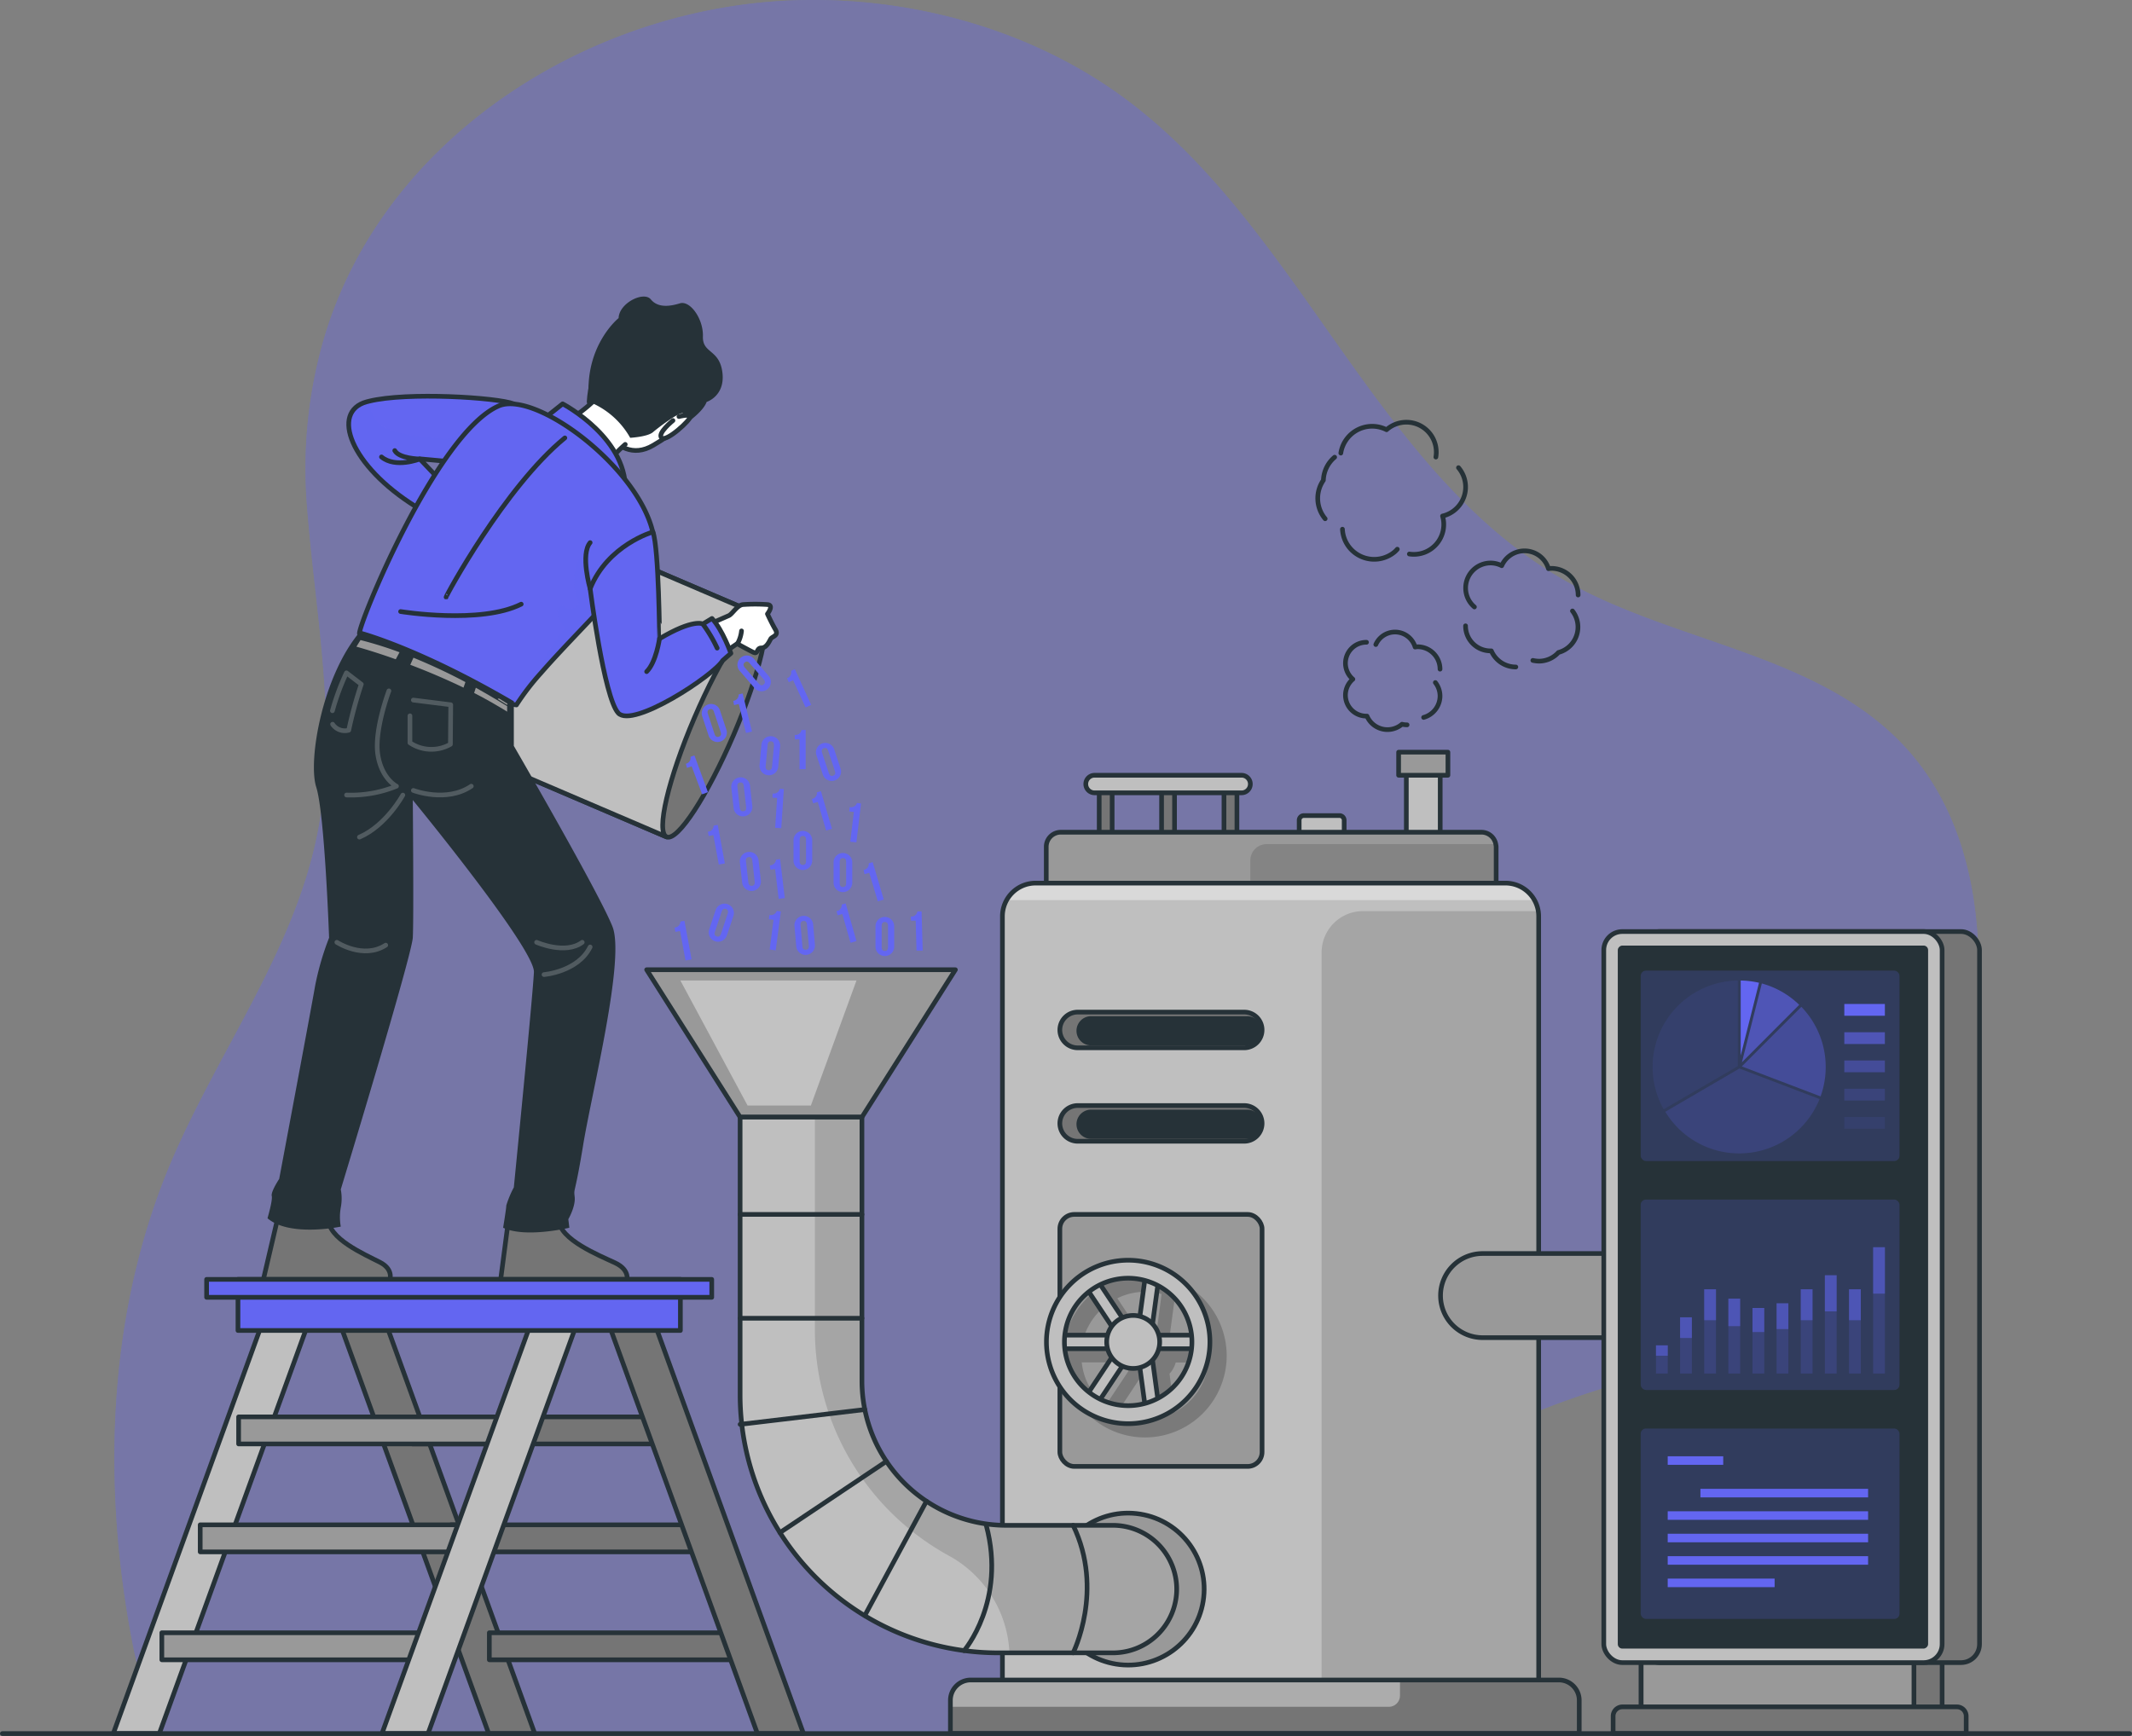 <svg xmlns="http://www.w3.org/2000/svg" xmlns:xlink="http://www.w3.org/1999/xlink" viewBox="0 0 456.21 371.52"><rect x="0" y="0" width="456.21" height="371.52" fill="#808080" stroke="none"/><defs><style>.cls-1,.cls-8{fill:#999;}.cls-1,.cls-11,.cls-2,.cls-27,.cls-3,.cls-4{stroke:#263238;}.cls-1,.cls-11,.cls-2,.cls-27,.cls-29,.cls-3,.cls-4{stroke-linecap:round;stroke-linejoin:round;}.cls-12,.cls-2{fill:#bfbfbf;}.cls-17,.cls-3{fill:#757575;}.cls-20,.cls-21,.cls-22,.cls-23,.cls-24,.cls-26,.cls-4,.cls-6,.cls-7{fill:#6366f1;}.cls-5{opacity:0.35;}.cls-7{opacity:0.7;}.cls-9{clip-path:url(#clip-path);}.cls-10,.cls-26{fill-opacity:0.7;}.cls-10,.cls-19,.cls-20,.cls-26{opacity:0.2;}.cls-11,.cls-29{fill:none;}.cls-13{clip-path:url(#clip-path-2);}.cls-14,.cls-27{fill:#fff;}.cls-14,.cls-21{opacity:0.4;}.cls-15{clip-path:url(#clip-path-3);}.cls-16{fill:#263238;}.cls-18{clip-path:url(#clip-path-4);}.cls-22{opacity:0.6;}.cls-23{opacity:0.1;}.cls-24{opacity:0.5;}.cls-25{clip-path:url(#clip-path-5);}.cls-28{clip-path:url(#clip-path-6);}.cls-29{stroke:#fff;}</style><clipPath id="clip-path"><path class="cls-1" d="M320.15,181.22V192H223.88V181.22a3.11,3.11,0,0,1,3.11-3.11H317a3.11,3.11,0,0,1,3.06,2.52A3.81,3.81,0,0,1,320.15,181.22Z"/></clipPath><clipPath id="clip-path-2"><path class="cls-2" d="M221.61,189H322.14a7.11,7.11,0,0,1,7.11,7.11V361.54a0,0,0,0,1,0,0H214.5a0,0,0,0,1,0,0V196.07A7.11,7.11,0,0,1,221.61,189Z"/></clipPath><clipPath id="clip-path-3"><path class="cls-2" d="M238.14,353.74H213.59a55.21,55.21,0,0,1-55.22-55.21V239.09h26.07v56.45a30.91,30.91,0,0,0,30.91,30.91h22.79a13.65,13.65,0,0,1,13.65,13.65h0A13.64,13.64,0,0,1,238.14,353.74Z"/></clipPath><clipPath id="clip-path-4"><path class="cls-3" d="M337.93,363.92V371H203.37v-7.1a4.35,4.35,0,0,1,4.35-4.35H333.57A4.36,4.36,0,0,1,337.93,363.92Z"/></clipPath><clipPath id="clip-path-5"><path class="cls-4" d="M109.93,86.43l-5.68,6.3L98.56,99l-8.75-.8,4.32,4.55L89,108.44C74.93,99.65,70.71,88.13,78.44,86l.54-.14C87.07,83.86,106.37,85.05,109.93,86.43Z"/></clipPath><clipPath id="clip-path-6"><path class="cls-4" d="M133.21,125.1c-5.15,6-12.29,13-17.46,18.94a53.24,53.24,0,0,0-5.25,6.83s-27-3.69-33.57-15.2c-.63-1.11,16.34-42.9,29.76-48.78,7.85-3.43,29.76,13,33,27C140.26,116.13,137.39,120.26,133.21,125.1Z"/></clipPath></defs><g id="Ebene_2" data-name="Ebene 2"><g id="Background_Simple" data-name="Background Simple"><g class="cls-5"><path class="cls-6" d="M33.43,371H244.65c.85-1.36,1.71-2.72,2.59-4,22.72-34.59,59.1-59.24,98.83-70.81,17.8-5.18,37.08-8.26,51.38-20.06,14.72-12.13,21.48-31.49,24.4-50.34,3.55-22.83,1.63-48.41-13.86-65.54-18.19-20.12-48.67-22.37-72.37-35.56C294.83,102,279,50.27,241.91,22,218.47,4.07,186.82-2.86,158.5,1.06c-40.19,5.57-78,32.5-89.35,72a99.58,99.58,0,0,0-3.44,35.41c1.81,23.56,6.88,47.41,2.1,70.54C62.54,204.46,46,226,36.05,250.06c-12.34,30-14,63.6-8.77,95.58A164.67,164.67,0,0,0,33.43,371Z"/><path class="cls-7" d="M33.43,371H244.65c.85-1.36,1.71-2.72,2.59-4,22.72-34.59,59.1-59.24,98.83-70.81,17.8-5.18,37.08-8.26,51.38-20.06,14.72-12.13,21.48-31.49,24.4-50.34,3.55-22.83,1.63-48.41-13.86-65.54-18.19-20.12-48.67-22.37-72.37-35.56C294.83,102,279,50.27,241.91,22,218.47,4.07,186.82-2.86,158.5,1.06c-40.19,5.57-78,32.5-89.35,72a99.58,99.58,0,0,0-3.44,35.41c1.81,23.56,6.88,47.41,2.1,70.54C62.54,204.46,46,226,36.05,250.06c-12.34,30-14,63.6-8.77,95.58A164.67,164.67,0,0,0,33.43,371Z"/></g></g><g id="Machine"><path class="cls-2" d="M279,174.55h7.63a1,1,0,0,1,1,1v5.09a0,0,0,0,1,0,0H278a0,0,0,0,1,0,0v-5.09A1,1,0,0,1,279,174.55Z"/><rect class="cls-2" x="300.93" y="164.54" width="7.25" height="15.43"/><rect class="cls-1" x="299.28" y="160.98" width="10.55" height="4.94"/><rect class="cls-3" x="248.56" y="167.8" width="2.77" height="12.16"/><rect class="cls-3" x="235.21" y="167.8" width="2.77" height="12.16"/><rect class="cls-3" x="261.91" y="167.8" width="2.77" height="12.16"/><path class="cls-8" d="M320.15,181.22V192H223.88V181.22a3.11,3.11,0,0,1,3.11-3.11H317a3.11,3.11,0,0,1,3.06,2.52A3.81,3.81,0,0,1,320.15,181.22Z"/><g class="cls-9"><path class="cls-10" d="M320.15,181.22V192h-52.6v-7.86a3.48,3.48,0,0,1,3.48-3.48H320.1A3.81,3.81,0,0,1,320.15,181.22Z"/></g><path class="cls-11" d="M320.15,181.22V192H223.88V181.22a3.11,3.11,0,0,1,3.11-3.11H317a3.11,3.11,0,0,1,3.06,2.52A3.81,3.81,0,0,1,320.15,181.22Z"/><path class="cls-2" d="M265.67,169.68H234.22a1.88,1.88,0,0,1-1.88-1.88h0a1.88,1.88,0,0,1,1.88-1.88h31.45a1.88,1.88,0,0,1,1.88,1.88h0A1.88,1.88,0,0,1,265.67,169.68Z"/><path class="cls-12" d="M221.61,189H322.14a7.11,7.11,0,0,1,7.11,7.11V361.54a0,0,0,0,1,0,0H214.5a0,0,0,0,1,0,0V196.07A7.11,7.11,0,0,1,221.61,189Z"/><g class="cls-13"><path class="cls-10" d="M329.25,196.07V361.54H282.8V203.85a8.85,8.85,0,0,1,8.85-8.85h37.51A6.35,6.35,0,0,1,329.25,196.07Z"/><path class="cls-14" d="M328.38,192.64h-113a7.09,7.09,0,0,1,6.23-3.68H322.14A7.12,7.12,0,0,1,328.38,192.64Z"/></g><path class="cls-11" d="M221.61,189H322.14a7.11,7.11,0,0,1,7.11,7.11V361.54a0,0,0,0,1,0,0H214.5a0,0,0,0,1,0,0V196.07A7.11,7.11,0,0,1,221.61,189Z"/><circle class="cls-1" cx="241.41" cy="340.1" r="16.26" transform="translate(-132.82 524.22) rotate(-80.83)"/><polygon class="cls-1" points="184.44 239.09 158.37 239.09 138.37 207.54 204.44 207.54 184.44 239.09"/><path class="cls-12" d="M238.14,353.74H213.59a55.21,55.21,0,0,1-55.22-55.21V239.09h26.07v56.45a30.91,30.91,0,0,0,30.91,30.91h22.79a13.65,13.65,0,0,1,13.65,13.65h0A13.64,13.64,0,0,1,238.14,353.74Z"/><g class="cls-15"><path class="cls-10" d="M251.78,340.1a13.64,13.64,0,0,1-13.64,13.64H216A24.92,24.92,0,0,0,203,332.93a55.19,55.19,0,0,1-28.63-48.4V239.09h10.07v56.45a30.91,30.91,0,0,0,30.91,30.91h22.79A13.65,13.65,0,0,1,251.78,340.1Z"/></g><path class="cls-11" d="M238.14,353.74H213.59a55.21,55.21,0,0,1-55.22-55.21V239.09h26.07v56.45a30.91,30.91,0,0,0,30.91,30.91h22.79a13.65,13.65,0,0,1,13.65,13.65h0A13.64,13.64,0,0,1,238.14,353.74Z"/><line class="cls-11" x1="158.37" y1="259.91" x2="184.44" y2="259.91"/><line class="cls-11" x1="158.37" y1="282.13" x2="184.44" y2="282.13"/><line class="cls-11" x1="158.37" y1="304.84" x2="185.05" y2="301.67"/><line class="cls-11" x1="166.89" y1="328.01" x2="189.67" y2="312.76"/><line class="cls-11" x1="185.05" y1="345.75" x2="198.24" y2="321.29"/><path class="cls-11" d="M206.3,353.27s9.09-10.58,4.74-26.82"/><path class="cls-11" d="M229.63,353.74s6.73-13.43,0-27.29"/><polygon class="cls-14" points="159.97 236.61 173.51 236.61 183.27 209.85 145.59 209.85 159.97 236.61"/><path class="cls-3" d="M266.24,244.25H230.61a3.82,3.82,0,0,1-3.82-3.82h0a3.82,3.82,0,0,1,3.82-3.82h35.63a3.82,3.82,0,0,1,3.82,3.82h0A3.82,3.82,0,0,1,266.24,244.25Z"/><path class="cls-16" d="M266.86,237.48H233.48a3.13,3.13,0,1,0,0,6.26h33.38a3.13,3.13,0,0,0,0-6.26Z"/><rect class="cls-1" x="226.79" y="259.91" width="43.27" height="53.93" rx="3.08"/><path class="cls-3" d="M266.24,224.25H230.61a3.82,3.82,0,0,1-3.82-3.82h0a3.82,3.82,0,0,1,3.82-3.82h35.63a3.82,3.82,0,0,1,3.82,3.82h0A3.82,3.82,0,0,1,266.24,224.25Z"/><path class="cls-16" d="M266.86,217.48H233.48a3.13,3.13,0,1,0,0,6.26h33.38a3.13,3.13,0,0,0,0-6.26Z"/><path class="cls-17" d="M337.93,363.92V371H203.37v-7.1a4.35,4.35,0,0,1,4.35-4.35H333.57A4.36,4.36,0,0,1,337.93,363.92Z"/><g class="cls-18"><path class="cls-14" d="M299.57,359.57v3.32a2.39,2.39,0,0,1-2.39,2.4H203.37v-1.37a4.35,4.35,0,0,1,4.35-4.35Z"/></g><path class="cls-11" d="M337.93,363.92V371H203.37v-7.1a4.35,4.35,0,0,1,4.35-4.35H333.57A4.36,4.36,0,0,1,337.93,363.92Z"/><g class="cls-19"><path d="M245,272.66a17.49,17.49,0,1,0,17.49,17.49A17.49,17.49,0,0,0,245,272.66Zm13.56,16h-7a5.66,5.66,0,0,0-1.32-2.4l1.11-8.22A13.64,13.64,0,0,1,258.6,288.69Zm-10-11.7-1,7.68a5.46,5.46,0,0,0-3.77.31l-4.7-7.09a13.34,13.34,0,0,1,9.51-.9Zm-12,2.44,4.9,7.39a5.76,5.76,0,0,0-.89,1.87h-9.15A13.56,13.56,0,0,1,236.62,279.43Zm-5.14,12.17h9.15a5.76,5.76,0,0,0,.89,1.87l-4.9,7.39A13.56,13.56,0,0,1,231.48,291.6Zm7.6,10.8,4.7-7.09a5.46,5.46,0,0,0,3.77.31l1,7.68a13.34,13.34,0,0,1-9.51-.9Zm12.29-.18L250.26,294a5.66,5.66,0,0,0,1.32-2.4h7A13.64,13.64,0,0,1,251.37,302.22Z"/></g><rect class="cls-2" x="230.54" y="293.33" width="12.53" height="2.9" transform="translate(-139.75 329.18) rotate(-56.44)"/><rect class="cls-2" x="239.6" y="294.79" width="12.53" height="2.9" transform="translate(-14.67 579.66) rotate(-97.72)"/><rect class="cls-2" x="230.54" y="278.17" width="12.53" height="2.9" transform="translate(338.92 -72.29) rotate(56.44)"/><rect class="cls-2" x="239.6" y="276.71" width="12.53" height="2.9" transform="translate(554.53 71.89) rotate(97.72)"/><rect class="cls-2" x="245.86" y="285.75" width="12.53" height="2.9"/><rect class="cls-2" x="225.86" y="285.75" width="12.53" height="2.9"/><path class="cls-2" d="M241.41,269.71A17.49,17.49,0,1,0,258.9,287.2,17.49,17.49,0,0,0,241.41,269.71Zm0,31.13a13.64,13.64,0,1,1,13.64-13.64A13.64,13.64,0,0,1,241.41,300.84Z"/><path class="cls-2" d="M248.15,287.2a5.67,5.67,0,1,1-5.67-5.67A5.67,5.67,0,0,1,248.15,287.2Z"/><path class="cls-1" d="M347.08,286.28H317.25a9,9,0,0,1-9-9h0a9,9,0,0,1,9-9h29.83Z"/><rect class="cls-3" x="351.18" y="349.25" width="64.4" height="21.77"/><rect class="cls-1" x="351.18" y="349.25" width="58.37" height="21.77"/><rect class="cls-3" x="351.18" y="199.37" width="72.4" height="156.46" rx="3.96"/><rect class="cls-2" x="343.18" y="199.37" width="72.4" height="156.46" rx="3.96"/><rect class="cls-16" x="304.15" y="244.4" width="150.46" height="66.4" rx="0.96" transform="translate(656.98 -101.78) rotate(90)"/><path class="cls-3" d="M347.13,365.3h71.6a2,2,0,0,1,2,2V371a0,0,0,0,1,0,0H345.18a0,0,0,0,1,0,0v-3.77A2,2,0,0,1,347.13,365.3Z"/><rect class="cls-20" x="351.08" y="207.73" width="55.38" height="40.75" rx="1.12"/><path class="cls-21" d="M372.72,228.23l16.85,6.42a18.53,18.53,0,0,0-4.11-19.17Z"/><path class="cls-22" d="M372.74,227.35,385,215.05a18.42,18.42,0,0,0-8-4.57l-1.74,6.89Z"/><path class="cls-6" d="M372.48,209.85V225.9l3.92-15.57A18.77,18.77,0,0,0,372.48,209.85Z"/><path class="cls-23" d="M371.87,228.17V209.85A18.5,18.5,0,0,0,356,237.41Z"/><path class="cls-20" d="M372.17,246.85a18.51,18.51,0,0,0,17.18-11.63l-17.15-6.54-15.85,9.26A18.48,18.48,0,0,0,372.17,246.85Z"/><rect class="cls-6" x="394.65" y="214.87" width="8.68" height="2.52"/><rect class="cls-22" x="394.65" y="220.92" width="8.68" height="2.52"/><rect class="cls-21" x="394.65" y="226.96" width="8.68" height="2.52"/><rect class="cls-20" x="394.65" y="233.01" width="8.68" height="2.52"/><rect class="cls-23" x="394.65" y="239.06" width="8.68" height="2.52"/><rect class="cls-20" x="351.08" y="256.73" width="55.38" height="40.75" rx="1.12"/><rect class="cls-24" x="354.35" y="287.93" width="2.52" height="2.22"/><rect class="cls-20" x="354.35" y="287.93" width="2.52" height="6.03"/><rect class="cls-24" x="359.51" y="281.93" width="2.52" height="4.42"/><rect class="cls-20" x="359.51" y="281.93" width="2.52" height="12.03"/><rect class="cls-24" x="364.67" y="275.93" width="2.52" height="6.62"/><rect class="cls-20" x="364.67" y="275.93" width="2.52" height="18.03"/><rect class="cls-24" x="369.84" y="277.93" width="2.52" height="5.89"/><rect class="cls-20" x="369.84" y="277.93" width="2.52" height="16.03"/><rect class="cls-24" x="375" y="279.93" width="2.52" height="5.15"/><rect class="cls-20" x="375" y="279.93" width="2.52" height="14.03"/><rect class="cls-24" x="380.16" y="278.93" width="2.52" height="5.52"/><rect class="cls-20" x="380.16" y="278.93" width="2.52" height="15.03"/><rect class="cls-24" x="385.33" y="275.93" width="2.52" height="6.62"/><rect class="cls-20" x="385.33" y="275.93" width="2.52" height="18.03"/><rect class="cls-24" x="390.49" y="272.93" width="2.52" height="7.73"/><rect class="cls-20" x="390.49" y="272.93" width="2.52" height="21.03"/><rect class="cls-24" x="395.66" y="275.93" width="2.52" height="6.62"/><rect class="cls-20" x="395.66" y="275.93" width="2.52" height="18.03"/><rect class="cls-24" x="400.82" y="266.93" width="2.52" height="9.93"/><rect class="cls-20" x="400.82" y="266.93" width="2.52" height="27.03"/><rect class="cls-20" x="351.08" y="305.73" width="55.38" height="40.75" rx="1.12"/><rect class="cls-6" x="356.86" y="311.67" width="11.88" height="1.83"/><rect class="cls-6" x="363.86" y="318.64" width="35.88" height="1.83"/><rect class="cls-6" x="356.86" y="323.44" width="42.88" height="1.83"/><rect class="cls-6" x="356.86" y="328.25" width="42.88" height="1.83"/><rect class="cls-6" x="356.86" y="333.05" width="42.88" height="1.83"/><rect class="cls-6" x="356.86" y="337.85" width="22.88" height="1.83"/></g><g id="Smoke"><path class="cls-11" d="M292.41,137.46a4.48,4.48,0,0,0-2.92,7.9,4.48,4.48,0,0,0,2.92,7.9h.1A4.77,4.77,0,0,0,300,155h0a4.85,4.85,0,0,0,1.09.13"/><path class="cls-11" d="M308.14,143.21a4.8,4.8,0,0,0-4.79-4.79,4.69,4.69,0,0,0-.54.06,4.49,4.49,0,0,0-8.41-.54"/><path class="cls-11" d="M304.63,153.54a4.78,4.78,0,0,0,3.51-4.59,4.72,4.72,0,0,0-1-2.87"/><path class="cls-11" d="M328,141.34h0a6.17,6.17,0,0,0,1.3.16,5.63,5.63,0,0,0,4.18-1.86,5.63,5.63,0,0,0,3-8.88"/><path class="cls-11" d="M313.6,133.94A5.35,5.35,0,0,0,319,139.3h.12a5.71,5.71,0,0,0,5.24,3.45"/><path class="cls-11" d="M337.69,127.34a5.71,5.71,0,0,0-5.71-5.7,4.48,4.48,0,0,0-.64.07,5.34,5.34,0,0,0-10-.64,5.22,5.22,0,0,0-2.37-.58,5.35,5.35,0,0,0-5.35,5.36,5.29,5.29,0,0,0,1.88,4.05"/><path class="cls-11" d="M287.26,113.26a6.74,6.74,0,0,0,1.56,4,6.83,6.83,0,0,0,9.63.84,5.8,5.8,0,0,0,.55-.56"/><path class="cls-11" d="M285.59,97.85a6.75,6.75,0,0,0-2.41,4.93,6.81,6.81,0,0,0,.38,8.24"/><path class="cls-11" d="M307.25,97.82a6.4,6.4,0,0,0-10.44-5.95l-.11.1a6.79,6.79,0,0,0-9.79,5h0"/><path class="cls-11" d="M301.58,118.57a6.4,6.4,0,0,0,7.1-8.13,6.38,6.38,0,0,0,3.41-10.35"/></g><g id="Character"><path class="cls-3" d="M59.8,259.11l-3.56,15.22H83.29s1.26-2.52-2-4.19S70,265,70.31,260.75,59.8,259.11,59.8,259.11Z"/><path class="cls-3" d="M109,259.55l-1.93,14.78h27s1-2.44-2.46-4.06-11.86-5-12-9.13S109,259.55,109,259.55Z"/><path class="cls-6" d="M109.93,86.43l-5.68,6.3L98.56,99l-8.75-.8,4.32,4.55L89,108.44C74.93,99.65,70.71,88.13,78.44,86l.54-.14C87.07,83.86,106.37,85.05,109.93,86.43Z"/><g class="cls-25"><path class="cls-26" d="M98.56,99l-8.75-.8,4.32,4.55L89,108.44C74.93,99.65,70.71,88.13,78.44,86l.54-.14c.31,2,1.12,4.36,3.14,5.53,4,2.31,14.35,2.48,14.35,2.48s3.06-2.94,6.75-2.48c.46.06.8.55,1,1.37Z"/></g><path class="cls-11" d="M109.93,86.43l-5.68,6.3L98.56,99l-8.75-.8,4.32,4.55L89,108.44C74.93,99.65,70.71,88.13,78.44,86l.54-.14C87.07,83.86,106.37,85.05,109.93,86.43Z"/><path class="cls-3" d="M157,157.23c5.59-13.07,8.26-24.47,5.94-25.45L116.66,112c-2.31-1-8.72,8.8-14.31,21.88s-8.26,24.46-5.95,25.45l46.24,19.79C145,180.1,151.36,170.3,157,157.23Z"/><path class="cls-2" d="M142.64,179.11,96.4,159.33c-2.31-1,.35-12.4,5.95-25.46s12-22.87,14.31-21.88l46.24,19.79c-2.32-1-8.72,8.8-14.32,21.87S140.32,178.12,142.64,179.11Z"/><path class="cls-27" d="M151.92,133.52l4-1.75c.8-.34,1.82-2.27,3.07-2.38a38,38,0,0,1,5.23,0c1.48.11,0,2,0,2s.91,2,1.7,3.34-.68,1.46-1,2-.88,1.94-2,1.94-.63,1.47-1.77.91-3.41-1.82-3.41-1.82l-4.32,2.95Z"/><path class="cls-27" d="M126.06,86c.8-12.86,11.71-23.77,19.48-14.38,9.87,11.92,2.94,18.56-5.77,23.69S126.06,86,126.06,86Z"/><path class="cls-27" d="M128.8,83.86c-3.62,4.58-10,7.73-10,7.73l9.59,9.84a28,28,0,0,1,5.4-6.32"/><path class="cls-16" d="M126.06,86a17.53,17.53,0,0,1,8.79,7.7s3.7-.2,4.88-1.21S145,88.4,146,88.44s-1.17,3.49-1.17,3.49,5.37-3.15,6.38-5.91c0,0,4-1.25,3.37-6.3s-4.29-4-4.17-7.73-2.73-7.74-4.92-7.07-4.71,1-6.22-.84-6.8.77-6.9,4C132.33,68.11,124.83,74.14,126.06,86Z"/><path class="cls-27" d="M145.28,89.15s2.13-.59,2.4,0-5.09,5.53-6.1,4.57S144,90,144,90"/><path class="cls-4" d="M117.3,88.89l3.09-2.46S134.9,94,133.78,106L117.3,95.52Z"/><path class="cls-6" d="M133.21,125.1c-5.15,6-12.29,13-17.46,18.94a53.24,53.24,0,0,0-5.25,6.83s-27-3.69-33.57-15.2c-.63-1.11,16.34-42.9,29.76-48.78,7.85-3.43,29.76,13,33,27C140.26,116.13,137.39,120.26,133.21,125.1Z"/><g class="cls-28"><path class="cls-26" d="M115.75,144c.35-3.89,5.12-9.62,5.12-9.62-2.67-2.64-1.43-5.67,0-4.49s3.06-.63,3.06-.63c-2.9-6.7.79-11.89,1.64-11.69s.71,4.54.71,4.54a7.06,7.06,0,0,1,4.12-2.5,14.11,14.11,0,0,1,2.81,5.45C128.06,131.07,120.92,138.1,115.75,144Z"/></g><path class="cls-11" d="M133.21,125.1c-5.15,6-12.29,13-17.46,18.94a53.24,53.24,0,0,0-5.25,6.83s-27-3.69-33.57-15.2c-.63-1.11,16.34-42.9,29.76-48.78,7.85-3.43,29.76,13,33,27C140.26,116.13,137.39,120.26,133.21,125.1Z"/><path class="cls-16" d="M77.2,135s12.54,3.24,32.75,15.08v9.56s18.39,31.71,21.12,38.7-4.46,35.55-6.28,46.69-2.05,9.09-1.82,11.13-1.36,4.78-1.36,4.78l.22,1.82s-9.4,2.27-14.17,0c0,0,.68-4.1.68-4.78a22,22,0,0,1,1.61-3.86s4.07-41.06,4.3-46.06-25.92-36.83-25.92-36.83.23,25.47,0,29.44-15.41,53.89-15.41,53.89a10.19,10.19,0,0,1,0,3.87,11.72,11.72,0,0,0,0,4.09S62,264.82,57.24,260.73c0,0,1.14-3.86.91-4.77s1.59-3.64,1.59-3.64,6.77-36,7.68-41.28a59.51,59.51,0,0,1,3-10.34s-.93-26.56-2.75-32.24S69,144.48,77.2,135Z"/><path class="cls-11" d="M95.46,127.8c-.19,0,12.59-23.6,25.41-34.08"/><path class="cls-4" d="M139.72,113.84S130,116.62,126.28,126c0,0,2.94,23.18,6,26.59s20.43-8,22.36-11.23l1.76-1.54s-1.77-5-4.05-7.46l-1.95,1.18s-2-1.18-9.25,3.14C141.12,136.66,141,117.53,139.72,113.84Z"/><path class="cls-11" d="M150.37,133.52a29.87,29.87,0,0,1,3.09,5.19"/><path class="cls-11" d="M157.78,137.8a7,7,0,0,0,.89-2.77"/><path class="cls-11" d="M81.63,97.79c3,2.5,8.18.45,8.18.45s-4.43-.09-5.34-1.81"/><path class="cls-1" d="M87.12,142.56c3.73,1.4,8,3.18,12.35,5.3l.74-2.12a124,124,0,0,0-12-5.62Z"/><path class="cls-1" d="M101.53,146.45l-.68,2.1c2.77,1.41,5.54,3,8.17,4.65v-2.33S106.11,149,101.53,146.45Z"/><path class="cls-1" d="M86.2,139.33a82.09,82.09,0,0,0-9.29-2.92l-1.42,2.3s3.86,1,9.42,3C85.33,141,85.8,140.07,86.2,139.33Z"/><g class="cls-19"><path class="cls-29" d="M83.22,147.86s-3.16,8.35-2.38,13.58,4,6.82,4,6.82a25.8,25.8,0,0,1-10.68,1.89"/><path class="cls-29" d="M88.45,169.17s7.07,2.72,12.4-.91"/><path class="cls-29" d="M86.2,170.16s-3.55,6.53-9.29,9"/><path class="cls-29" d="M114.82,201.67s6.13,2.73,9.77,0"/><path class="cls-29" d="M116.41,208.58s7.25-.6,9.87-5.91"/><path class="cls-29" d="M72.08,201.67s5.68,3.72,10.46.61"/><path class="cls-29" d="M71.17,155a3.15,3.15,0,0,0,3.45,1.28,91.65,91.65,0,0,1,2.69-9.84L74.13,144a51.62,51.62,0,0,0-3,8.11"/><path class="cls-29" d="M88.45,149.83l8,1-.07,8.46a8.21,8.21,0,0,1-8.66-.32V153.2"/></g><path class="cls-11" d="M141.12,136.66s-.7,5.06-2.75,7.08"/><path class="cls-11" d="M85.72,130.88s17.11,2.8,25.81-1.58"/><path class="cls-11" d="M126.28,126s-2.13-7.35,0-9.87"/></g><g id="Data"><path class="cls-6" d="M170.06,157.28a1.3,1.3,0,0,0,1.45-1.05h.89v8.39h-1.32v-6.4h-1Z"/><path class="cls-6" d="M151.47,178a1.31,1.31,0,0,0,1.24-1.3l.87-.16,1.53,8.25-1.3.24-1.16-6.29-1,.18Z"/><path class="cls-6" d="M165.33,169.82a1.31,1.31,0,0,0,1.52-1l.88.06-.55,8.37-1.31-.08.42-6.39-1-.07Z"/><path class="cls-6" d="M164.73,185.2a1.32,1.32,0,0,0,1.32-1.22l.88-.11,1,8.34-1.31.16-.76-6.36-1,.12Z"/><path class="cls-6" d="M173.72,171a1.32,1.32,0,0,0,1.09-1.43l.85-.25,2.37,8.06-1.26.37L175,171.64l-1,.28Z"/><path class="cls-6" d="M184.79,186.19a1.31,1.31,0,0,0,1.1-1.42l.85-.25,2.37,8-1.27.38L186,186.8l-1,.29Z"/><path class="cls-6" d="M146.76,163.46a1.31,1.31,0,0,0,1-1.49l.83-.31,2.9,7.88-1.24.46L148,164l-1,.36Z"/><path class="cls-6" d="M144.35,198.52a1.31,1.31,0,0,0,1.24-1.3l.87-.16,1.53,8.26-1.3.24-1.17-6.3-1,.18Z"/><path class="cls-6" d="M164.63,195.81a1.32,1.32,0,0,0,1.58-.86l.88.12-1.1,8.32-1.3-.17.83-6.35-1-.13Z"/><path class="cls-6" d="M179,195a1.31,1.31,0,0,0,1.11-1.41l.85-.25,2.31,8.07-1.27.37-1.76-6.16-1,.28Z"/><path class="cls-6" d="M194.89,196.16a1.31,1.31,0,0,0,1.42-1.1l.89,0,.24,8.39-1.32,0-.18-6.4-1,0Z"/><path class="cls-6" d="M156.9,150a1.3,1.3,0,0,0,1.15-1.37l.86-.22,2,8.15-1.28.32-1.55-6.21-1,.24Z"/><path class="cls-6" d="M181.81,172.73a1.3,1.3,0,0,0,1.56-.88l.88.11-1,8.33-1.31-.15.77-6.36-1-.12Z"/><path class="cls-6" d="M168.4,145.16a1.32,1.32,0,0,0,.88-1.57l.8-.37,3.5,7.64-1.2.55-2.67-5.83-.92.43Z"/><path class="cls-6" d="M156.49,168.6a2,2,0,1,1,4-.45l.49,4.34a2,2,0,1,1-4,.45Zm1.81,4.27c.07.6.36.8.78.75s.65-.3.58-.9l-.51-4.5c-.07-.6-.35-.8-.77-.75s-.65.3-.59.9Z"/><path class="cls-6" d="M158.32,184.56a2,2,0,1,1,4-.45l.49,4.34a2,2,0,1,1-4,.45Zm1.81,4.27c.07.6.36.79.78.75s.65-.31.58-.9l-.51-4.51c-.07-.59-.35-.79-.77-.74s-.65.3-.59.9Z"/><path class="cls-6" d="M170,198.19a2,2,0,1,1,4-.35l.38,4.35a2,2,0,1,1-4,.34Zm1.7,4.31c0,.6.34.8.76.77s.66-.29.61-.89l-.4-4.51c-.05-.6-.33-.8-.75-.77s-.66.29-.61.89Z"/><path class="cls-6" d="M150.26,153.29a2,2,0,1,1,3.8-1.26l1.38,4.14a2,2,0,1,1-3.81,1.26Zm2.65,3.81c.19.57.51.7.91.57s.58-.44.39-1l-1.43-4.31c-.19-.57-.51-.7-.91-.57s-.58.44-.39,1Z"/><path class="cls-6" d="M174.7,161.63a2,2,0,1,1,3.8-1.26l1.37,4.14a2,2,0,1,1-3.8,1.26Zm2.65,3.81c.19.57.51.7.91.57s.58-.43.39-1l-1.43-4.31c-.19-.57-.51-.7-.91-.57s-.58.44-.39,1Z"/><path class="cls-6" d="M162.93,159.38a2,2,0,1,1,4,.38l-.4,4.34a2,2,0,1,1-4-.37Zm.91,4.56c-.06.6.18.85.6.89s.7-.17.76-.77l.42-4.51c0-.6-.19-.85-.61-.89s-.7.17-.75.76Z"/><path class="cls-6" d="M158.46,143.77a2,2,0,1,1,3-2.6l2.85,3.31a2,2,0,1,1-3,2.61Zm3.9,2.52c.39.46.74.46,1.06.18s.37-.61,0-1.07l-3-3.44c-.39-.46-.74-.46-1.06-.18s-.37.61,0,1.07Z"/><path class="cls-6" d="M169.8,179.83a2,2,0,1,1,4,0v4.37a2,2,0,1,1-4,0Zm1.32,4.45c0,.6.26.83.68.83s.68-.23.68-.83v-4.53c0-.6-.26-.83-.68-.83s-.68.23-.68.83Z"/><path class="cls-6" d="M178.37,184.56a2,2,0,1,1,4,0v4.37a2,2,0,1,1-4,0Zm1.32,4.45c0,.6.26.83.68.83s.69-.23.69-.83v-4.53c0-.6-.27-.83-.69-.83s-.68.23-.68.83Z"/><path class="cls-6" d="M187.34,198.24a2,2,0,1,1,4,0v4.37a2,2,0,1,1-4,0Zm1.32,4.45c0,.6.26.83.68.83s.68-.23.68-.83v-4.53c0-.6-.26-.83-.68-.83s-.68.23-.68.83Z"/><path class="cls-6" d="M153.14,194.77a2,2,0,1,1,3.8,1.27l-1.39,4.14a2,2,0,1,1-3.8-1.27Zm-.16,4.64c-.19.57,0,.87.38,1s.73,0,.92-.57l1.43-4.3c.19-.56,0-.86-.38-1s-.72,0-.91.57Z"/></g><g id="Ladder"><polygon class="cls-3" points="71.06 278.65 104.57 371.02 114.43 371.02 80.91 278.65 71.06 278.65"/><rect class="cls-3" x="88.29" y="303.24" width="56.82" height="5.79" transform="translate(233.4 612.27) rotate(180)"/><rect class="cls-3" x="96.5" y="326.34" width="56.82" height="5.79" transform="translate(249.83 658.47) rotate(180)"/><rect class="cls-3" x="104.72" y="349.44" width="56.82" height="5.79" transform="translate(266.25 704.67) rotate(180)"/><polygon class="cls-3" points="128.55 278.65 162.07 371.02 171.93 371.02 138.41 278.65 128.55 278.65"/><polygon class="cls-2" points="67.61 278.65 34.09 371.02 24.24 371.02 57.75 278.65 67.61 278.65"/><rect class="cls-1" x="51.06" y="303.24" width="56.82" height="5.79"/><rect class="cls-1" x="42.84" y="326.34" width="56.82" height="5.79"/><rect class="cls-1" x="34.63" y="349.44" width="56.82" height="5.79"/><polygon class="cls-2" points="125.11 278.65 91.59 371.02 81.73 371.02 115.25 278.65 125.11 278.65"/><rect class="cls-4" x="50.92" y="273.81" width="94.67" height="10.94"/><rect class="cls-4" x="44.21" y="273.81" width="108.09" height="3.84"/></g><g id="Floor"><line class="cls-1" x1="0.5" y1="371.02" x2="455.71" y2="371.02"/></g></g></svg>